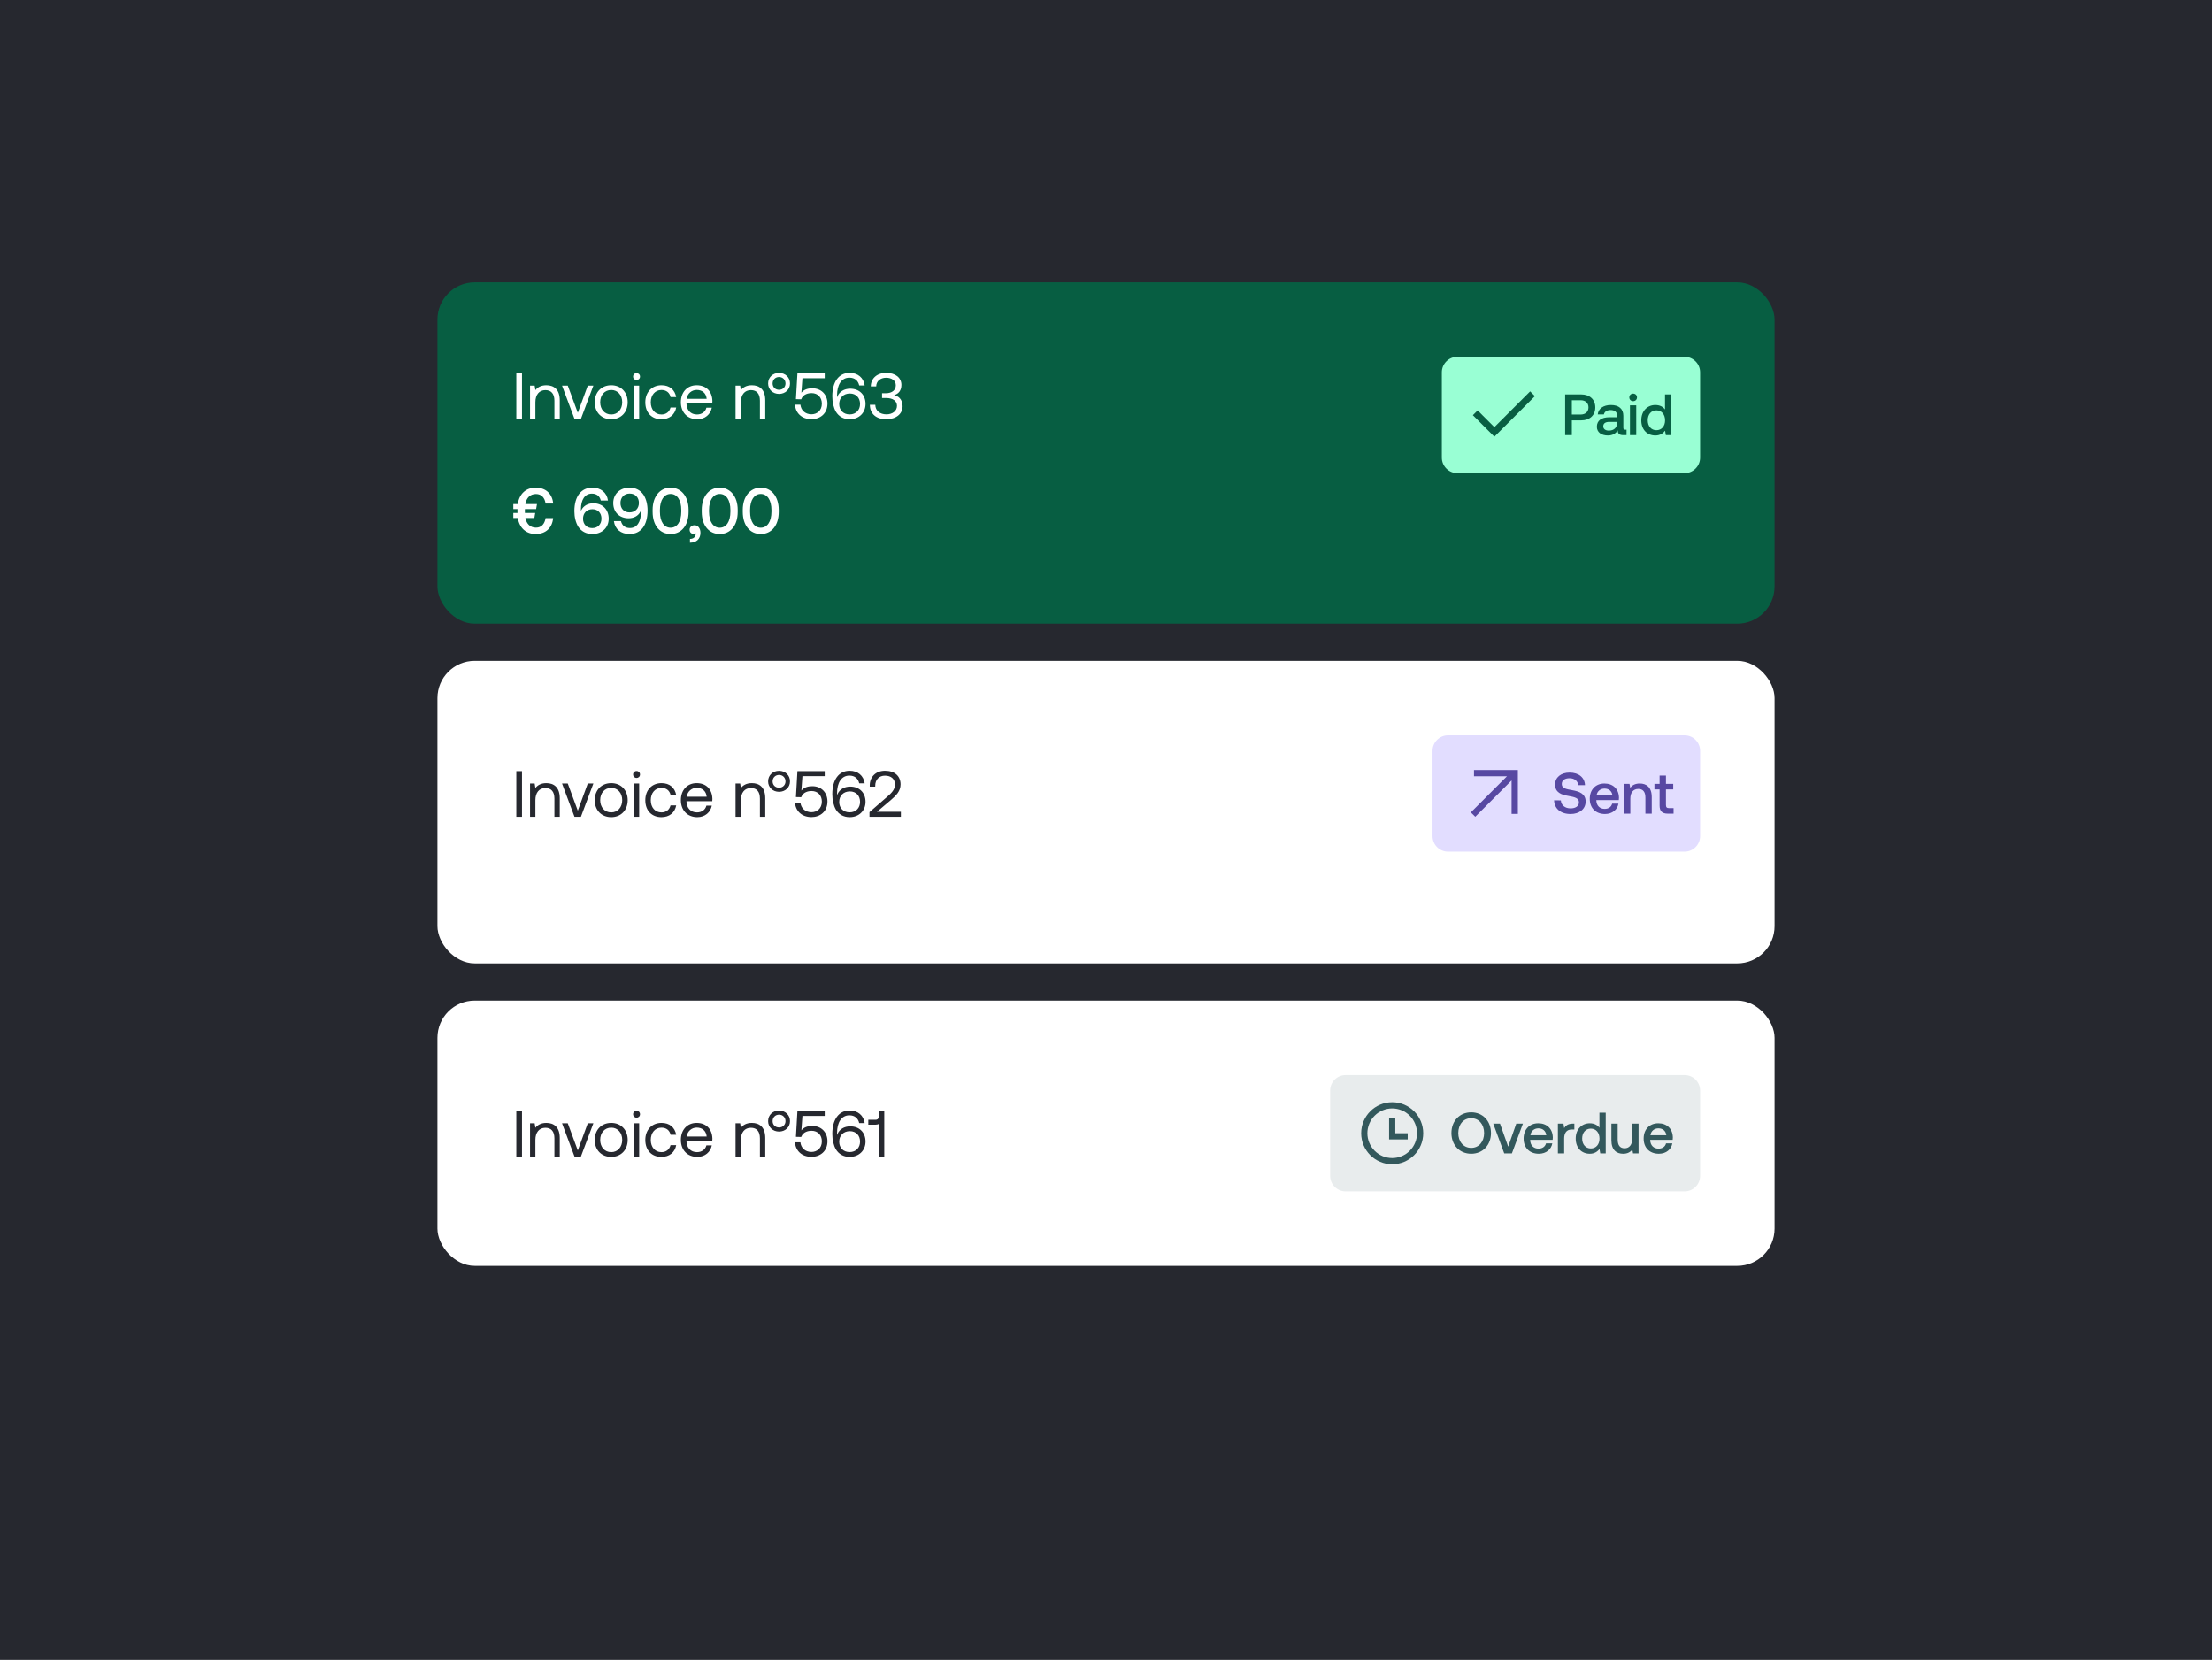 <svg width="713" height="535" viewBox="0 0 713 535" fill="none" xmlns="http://www.w3.org/2000/svg">
<rect width="713" height="535" fill="#26282F"/>
<rect x="141" y="91" width="431" height="110" rx="12" fill="#075E42"/>
<path d="M166.428 135V120.3H168.255V135H166.428ZM176.102 124.164C178.517 124.164 180.428 125.487 180.428 129.036V135H178.706V129.141C178.706 126.915 177.677 125.739 175.808 125.739C173.792 125.739 172.574 127.23 172.574 129.645V135H170.852V124.29H172.343L172.574 125.739C173.204 124.92 174.296 124.164 176.102 124.164ZM185.174 135L181.163 124.29H183.011L186.245 133.047L189.458 124.29H191.264L187.253 135H185.174ZM197.012 135.126C193.883 135.126 191.699 132.9 191.699 129.645C191.699 126.39 193.883 124.164 197.012 124.164C200.141 124.164 202.325 126.39 202.325 129.645C202.325 132.9 200.141 135.126 197.012 135.126ZM197.012 133.593C199.133 133.593 200.561 131.934 200.561 129.645C200.561 127.356 199.133 125.697 197.012 125.697C194.891 125.697 193.463 127.356 193.463 129.645C193.463 131.934 194.891 133.593 197.012 133.593ZM205.182 122.484C204.552 122.484 204.069 122.022 204.069 121.371C204.069 120.72 204.552 120.258 205.182 120.258C205.812 120.258 206.295 120.72 206.295 121.371C206.295 122.022 205.812 122.484 205.182 122.484ZM204.3 135V124.29H206.022V135H204.3ZM213.19 135.126C210.061 135.126 208.003 133.005 208.003 129.666C208.003 126.39 210.124 124.164 213.232 124.164C215.857 124.164 217.516 125.634 217.957 127.986H216.151C215.836 126.558 214.786 125.697 213.211 125.697C211.153 125.697 209.767 127.335 209.767 129.666C209.767 131.997 211.153 133.593 213.211 133.593C214.744 133.593 215.794 132.711 216.13 131.346H217.957C217.537 133.656 215.794 135.126 213.19 135.126ZM224.78 135.126C221.567 135.126 219.467 132.921 219.467 129.645C219.467 126.39 221.525 124.164 224.549 124.164C227.573 124.164 229.547 126.075 229.631 129.246C229.631 129.477 229.61 129.729 229.589 129.981H221.273V130.128C221.336 132.165 222.617 133.593 224.654 133.593C226.166 133.593 227.342 132.795 227.699 131.409H229.442C229.022 133.551 227.258 135.126 224.78 135.126ZM221.378 128.553H227.783C227.615 126.705 226.355 125.676 224.57 125.676C222.995 125.676 221.546 126.81 221.378 128.553ZM242.342 124.164C244.757 124.164 246.668 125.487 246.668 129.036V135H244.946V129.141C244.946 126.915 243.917 125.739 242.048 125.739C240.032 125.739 238.814 127.23 238.814 129.645V135H237.092V124.29H238.583L238.814 125.739C239.444 124.92 240.536 124.164 242.342 124.164ZM247.587 123.597C247.587 121.623 249.099 120.195 251.115 120.195C253.131 120.195 254.643 121.623 254.643 123.597C254.643 125.529 253.131 126.957 251.115 126.957C249.099 126.957 247.587 125.529 247.587 123.597ZM253.194 123.597C253.194 122.4 252.312 121.518 251.115 121.518C249.918 121.518 249.036 122.4 249.036 123.597C249.036 124.773 249.918 125.634 251.115 125.634C252.312 125.634 253.194 124.773 253.194 123.597ZM261.844 125.151C264.721 125.151 266.716 127.167 266.716 130.086C266.716 133.341 264.322 135.105 261.571 135.105C258.295 135.105 256.405 132.984 256.258 130.422H258.001C258.169 132.123 259.45 133.53 261.571 133.53C263.293 133.53 264.91 132.375 264.91 130.107C264.91 128.112 263.629 126.705 261.592 126.705C260.689 126.705 258.883 126.957 258.253 128.7L256.552 128.658L257.035 120.3H265.834V121.917H258.652L258.316 126.558C259.219 125.487 260.479 125.151 261.844 125.151ZM269.433 132.69C268.698 131.409 268.278 129.645 268.278 127.713C268.278 123.093 270.357 120.174 273.864 120.174C276.531 120.174 278.358 121.77 278.715 124.227H276.951C276.615 122.736 275.565 121.728 273.78 121.728C271.218 121.728 269.811 124.059 269.811 127.377C269.811 127.587 269.811 127.734 269.832 128.091C269.853 128.007 269.874 127.881 269.958 127.692C270.609 126.243 272.079 125.277 274.053 125.277C276.951 125.277 278.988 127.188 278.988 130.191C278.988 133.026 276.909 135.126 273.885 135.126C271.848 135.126 270.357 134.202 269.433 132.69ZM277.224 130.191C277.224 128.238 275.964 126.831 273.927 126.831C271.89 126.831 270.504 128.217 270.504 130.233C270.504 132.207 271.848 133.572 273.864 133.572C275.901 133.572 277.224 132.165 277.224 130.191ZM288.182 127.356C289.526 127.608 290.933 128.679 290.933 130.926C290.933 133.425 288.833 135.126 285.641 135.126C282.449 135.126 280.391 133.383 280.391 130.464H282.134C282.155 132.396 283.667 133.551 285.746 133.551C287.657 133.551 289.127 132.48 289.127 130.8C289.127 129.267 287.867 128.28 285.578 128.28H284.318V126.747H285.473C287.657 126.747 288.749 125.655 288.749 124.164C288.749 122.673 287.405 121.749 285.641 121.749C283.793 121.749 282.449 122.862 282.428 124.542H280.685C280.706 121.959 282.722 120.174 285.62 120.174C288.644 120.174 290.555 121.749 290.555 124.059C290.555 125.907 289.589 126.978 288.182 127.356Z" fill="white"/>
<path d="M166.911 166.96H165.462V165.343H166.806C166.785 165.175 166.785 164.881 166.785 164.65C166.785 164.461 166.785 164.314 166.806 164.083H165.462V162.466H166.911C167.373 159.169 169.557 157.174 172.665 157.174C175.962 157.174 178.041 159.19 178.314 162.298H175.857C175.605 160.429 174.534 159.232 172.749 159.232C170.943 159.232 169.662 160.429 169.347 162.466H173.085L172.812 164.083H169.2C169.179 164.272 169.179 164.461 169.179 164.629C169.179 164.86 169.2 165.154 169.2 165.343H172.518L172.245 166.96H169.347C169.746 168.934 170.985 170.068 172.77 170.068C174.534 170.068 175.563 168.871 175.857 167.002H178.293C177.999 170.11 175.962 172.126 172.665 172.126C169.599 172.126 167.436 170.215 166.911 166.96ZM186.376 169.753C185.599 168.472 185.137 166.729 185.137 164.755C185.137 159.988 187.342 157.174 190.933 157.174C193.642 157.174 195.616 158.749 195.973 161.332H193.663C193.348 159.967 192.361 159.106 190.786 159.106C188.518 159.106 187.258 161.08 187.258 164.125C187.258 164.293 187.258 164.419 187.279 164.692C187.321 164.608 187.342 164.482 187.426 164.335C188.098 163.054 189.484 162.214 191.248 162.214C194.167 162.214 196.204 164.188 196.204 167.17C196.204 170.068 194.062 172.126 190.933 172.126C188.896 172.126 187.363 171.244 186.376 169.753ZM193.873 167.17C193.873 165.385 192.76 164.125 190.954 164.125C189.169 164.125 187.93 165.364 187.93 167.191C187.93 168.976 189.127 170.215 190.912 170.215C192.697 170.215 193.873 168.955 193.873 167.17ZM202.937 172.126C200.102 172.126 198.212 170.551 197.876 167.968H200.165C200.48 169.312 201.467 170.194 203.042 170.194C205.352 170.194 206.591 168.178 206.591 165.175C206.591 165.007 206.591 164.86 206.57 164.587C206.507 164.713 206.465 164.839 206.36 165.028C205.688 166.267 204.344 167.044 202.622 167.044C199.703 167.044 197.666 165.133 197.666 162.13C197.666 159.253 199.808 157.174 202.937 157.174C204.953 157.174 206.444 158.035 207.431 159.484C208.25 160.744 208.733 162.529 208.733 164.545C208.733 169.27 206.612 172.126 202.937 172.126ZM202.916 165.154C204.701 165.154 205.94 163.915 205.94 162.088C205.94 160.303 204.743 159.085 202.958 159.085C201.173 159.085 199.997 160.345 199.997 162.13C199.997 163.894 201.11 165.154 202.916 165.154ZM210.362 164.986V164.314C210.362 160.051 212.735 157.174 216.158 157.174C219.581 157.174 221.954 160.051 221.954 164.314V164.986C221.954 169.417 219.581 172.126 216.158 172.126C212.735 172.126 210.362 169.417 210.362 164.986ZM219.602 164.902V164.398C219.602 161.122 218.216 159.211 216.158 159.211C214.1 159.211 212.714 161.122 212.714 164.398V164.902C212.714 168.199 214.1 170.089 216.158 170.089C218.216 170.089 219.602 168.199 219.602 164.902ZM223.888 169.291C225.043 169.291 225.778 170.362 225.778 171.706C225.778 173.743 224.476 174.898 222.397 174.919V173.701C223.72 173.68 224.245 172.861 224.245 172.126C224.245 172.042 224.245 171.937 224.224 171.853C224.035 172 223.783 172.063 223.531 172.063C222.838 172.063 222.292 171.622 222.292 170.719C222.292 169.921 222.922 169.291 223.888 169.291ZM226.194 164.986V164.314C226.194 160.051 228.567 157.174 231.99 157.174C235.413 157.174 237.786 160.051 237.786 164.314V164.986C237.786 169.417 235.413 172.126 231.99 172.126C228.567 172.126 226.194 169.417 226.194 164.986ZM235.434 164.902V164.398C235.434 161.122 234.048 159.211 231.99 159.211C229.932 159.211 228.546 161.122 228.546 164.398V164.902C228.546 168.199 229.932 170.089 231.99 170.089C234.048 170.089 235.434 168.199 235.434 164.902ZM239.422 164.986V164.314C239.422 160.051 241.795 157.174 245.218 157.174C248.641 157.174 251.014 160.051 251.014 164.314V164.986C251.014 169.417 248.641 172.126 245.218 172.126C241.795 172.126 239.422 169.417 239.422 164.986ZM248.662 164.902V164.398C248.662 161.122 247.276 159.211 245.218 159.211C243.16 159.211 241.774 161.122 241.774 164.398V164.902C241.774 168.199 243.16 170.089 245.218 170.089C247.276 170.089 248.662 168.199 248.662 164.902Z" fill="white"/>
<path d="M464.75 120C464.75 117.239 466.989 115 469.75 115H543C545.761 115 548 117.239 548 120V147.5C548 150.261 545.761 152.5 543 152.5H469.75C466.989 152.5 464.75 150.261 464.75 147.5V120Z" fill="#99FFD4"/>
<path d="M481.681 137.67L493.209 126.141L494.75 127.681L481.681 140.75L474.75 133.819L476.29 132.279L481.681 137.67Z" fill="#075E42"/>
<path d="M504.499 140.25V127.125H509.674C512.412 127.125 514.212 128.756 514.212 131.306C514.212 133.837 512.412 135.487 509.674 135.487H506.656V140.25H504.499ZM509.506 129H506.656V133.612H509.487C511.024 133.612 512.018 132.712 512.018 131.306C512.018 129.881 511.043 129 509.506 129ZM523.871 138.487H524.284V140.25H523.215C521.903 140.25 521.453 139.669 521.453 138.712C520.815 139.687 519.84 140.363 518.284 140.363C516.184 140.363 514.721 139.331 514.721 137.55C514.721 135.581 516.146 134.475 518.828 134.475H521.246V133.894C521.246 132.825 520.478 132.169 519.146 132.169C517.946 132.169 517.14 132.731 516.99 133.575H515.003C515.209 131.7 516.821 130.537 519.24 130.537C521.79 130.537 523.253 131.756 523.253 134.025V137.869C523.253 138.356 523.459 138.487 523.871 138.487ZM521.246 136.312V135.975H518.734C517.478 135.975 516.784 136.444 516.784 137.419C516.784 138.225 517.459 138.787 518.565 138.787C520.253 138.787 521.228 137.794 521.246 136.312ZM526.418 129.3C525.724 129.3 525.181 128.794 525.181 128.081C525.181 127.369 525.724 126.862 526.418 126.862C527.112 126.862 527.656 127.369 527.656 128.081C527.656 128.794 527.112 129.3 526.418 129.3ZM525.387 140.25V130.65H527.412V140.25H525.387ZM536.691 131.981V127.125H538.716V140.25H536.953L536.709 138.806C536.091 139.65 535.097 140.363 533.578 140.363C530.972 140.363 529.041 138.525 529.041 135.45C529.041 132.487 530.972 130.537 533.578 130.537C535.041 130.537 536.072 131.137 536.691 131.981ZM533.916 138.656C535.603 138.656 536.709 137.344 536.709 135.487C536.709 133.575 535.603 132.262 533.916 132.262C532.228 132.262 531.122 133.575 531.122 135.45C531.122 137.344 532.228 138.656 533.916 138.656Z" fill="#075E42"/>
<rect x="141" y="213" width="431" height="97.5" rx="12" fill="white"/>
<path d="M166.428 263.25V248.55H168.255V263.25H166.428ZM176.102 252.414C178.517 252.414 180.428 253.737 180.428 257.286V263.25H178.706V257.391C178.706 255.165 177.677 253.989 175.808 253.989C173.792 253.989 172.574 255.48 172.574 257.895V263.25H170.852V252.54H172.343L172.574 253.989C173.204 253.17 174.296 252.414 176.102 252.414ZM185.174 263.25L181.163 252.54H183.011L186.245 261.297L189.458 252.54H191.264L187.253 263.25H185.174ZM197.012 263.376C193.883 263.376 191.699 261.15 191.699 257.895C191.699 254.64 193.883 252.414 197.012 252.414C200.141 252.414 202.325 254.64 202.325 257.895C202.325 261.15 200.141 263.376 197.012 263.376ZM197.012 261.843C199.133 261.843 200.561 260.184 200.561 257.895C200.561 255.606 199.133 253.947 197.012 253.947C194.891 253.947 193.463 255.606 193.463 257.895C193.463 260.184 194.891 261.843 197.012 261.843ZM205.182 250.734C204.552 250.734 204.069 250.272 204.069 249.621C204.069 248.97 204.552 248.508 205.182 248.508C205.812 248.508 206.295 248.97 206.295 249.621C206.295 250.272 205.812 250.734 205.182 250.734ZM204.3 263.25V252.54H206.022V263.25H204.3ZM213.19 263.376C210.061 263.376 208.003 261.255 208.003 257.916C208.003 254.64 210.124 252.414 213.232 252.414C215.857 252.414 217.516 253.884 217.957 256.236H216.151C215.836 254.808 214.786 253.947 213.211 253.947C211.153 253.947 209.767 255.585 209.767 257.916C209.767 260.247 211.153 261.843 213.211 261.843C214.744 261.843 215.794 260.961 216.13 259.596H217.957C217.537 261.906 215.794 263.376 213.19 263.376ZM224.78 263.376C221.567 263.376 219.467 261.171 219.467 257.895C219.467 254.64 221.525 252.414 224.549 252.414C227.573 252.414 229.547 254.325 229.631 257.496C229.631 257.727 229.61 257.979 229.589 258.231H221.273V258.378C221.336 260.415 222.617 261.843 224.654 261.843C226.166 261.843 227.342 261.045 227.699 259.659H229.442C229.022 261.801 227.258 263.376 224.78 263.376ZM221.378 256.803H227.783C227.615 254.955 226.355 253.926 224.57 253.926C222.995 253.926 221.546 255.06 221.378 256.803ZM242.342 252.414C244.757 252.414 246.668 253.737 246.668 257.286V263.25H244.946V257.391C244.946 255.165 243.917 253.989 242.048 253.989C240.032 253.989 238.814 255.48 238.814 257.895V263.25H237.092V252.54H238.583L238.814 253.989C239.444 253.17 240.536 252.414 242.342 252.414ZM247.587 251.847C247.587 249.873 249.099 248.445 251.115 248.445C253.131 248.445 254.643 249.873 254.643 251.847C254.643 253.779 253.131 255.207 251.115 255.207C249.099 255.207 247.587 253.779 247.587 251.847ZM253.194 251.847C253.194 250.65 252.312 249.768 251.115 249.768C249.918 249.768 249.036 250.65 249.036 251.847C249.036 253.023 249.918 253.884 251.115 253.884C252.312 253.884 253.194 253.023 253.194 251.847ZM261.844 253.401C264.721 253.401 266.716 255.417 266.716 258.336C266.716 261.591 264.322 263.355 261.571 263.355C258.295 263.355 256.405 261.234 256.258 258.672H258.001C258.169 260.373 259.45 261.78 261.571 261.78C263.293 261.78 264.91 260.625 264.91 258.357C264.91 256.362 263.629 254.955 261.592 254.955C260.689 254.955 258.883 255.207 258.253 256.95L256.552 256.908L257.035 248.55H265.834V250.167H258.652L258.316 254.808C259.219 253.737 260.479 253.401 261.844 253.401ZM269.433 260.94C268.698 259.659 268.278 257.895 268.278 255.963C268.278 251.343 270.357 248.424 273.864 248.424C276.531 248.424 278.358 250.02 278.715 252.477H276.951C276.615 250.986 275.565 249.978 273.78 249.978C271.218 249.978 269.811 252.309 269.811 255.627C269.811 255.837 269.811 255.984 269.832 256.341C269.853 256.257 269.874 256.131 269.958 255.942C270.609 254.493 272.079 253.527 274.053 253.527C276.951 253.527 278.988 255.438 278.988 258.441C278.988 261.276 276.909 263.376 273.885 263.376C271.848 263.376 270.357 262.452 269.433 260.94ZM277.224 258.441C277.224 256.488 275.964 255.081 273.927 255.081C271.89 255.081 270.504 256.467 270.504 258.483C270.504 260.457 271.848 261.822 273.864 261.822C275.901 261.822 277.224 260.415 277.224 258.441ZM280.265 263.25V261.759L285.977 256.803C287.342 255.627 288.476 254.493 288.476 252.897C288.476 251.049 287.216 249.999 285.263 249.999C283.373 249.999 282.113 251.259 282.113 253.275V253.548H280.349V253.17C280.349 250.398 282.302 248.424 285.263 248.424C288.434 248.424 290.282 250.167 290.282 252.813C290.282 255.018 288.854 256.404 287.111 257.895L282.701 261.633H290.387V263.25H280.265Z" fill="#26282F"/>
<path d="M461.75 242C461.75 239.239 463.989 237 466.75 237H543C545.761 237 548 239.239 548 242V269.5C548 272.261 545.761 274.5 543 274.5H466.75C463.989 274.5 461.75 272.261 461.75 269.5V242Z" fill="#E2DDFF"/>
<path d="M485.737 250.201L475.113 250.201V248.178L489.254 248.178L489.255 262.321L487.232 262.321V251.533L475.516 263.25L474.102 261.836L485.737 250.201Z" fill="#5748A2"/>
<path d="M500.936 257.937L503.111 257.975C503.224 259.512 504.424 260.544 506.261 260.544C507.817 260.544 508.942 259.85 508.942 258.594C508.942 257.206 507.574 256.906 505.492 256.531C503.317 256.156 501.255 255.462 501.255 252.856C501.255 250.569 503.13 249.012 505.924 249.012C508.924 249.012 510.799 250.644 510.892 253.062H508.736C508.567 251.731 507.517 250.831 505.924 250.831C504.442 250.831 503.411 251.469 503.411 252.706C503.411 254.056 504.761 254.337 506.824 254.694C508.999 255.087 511.117 255.781 511.099 258.369C511.099 260.731 509.13 262.363 506.242 262.363C502.98 262.363 501.011 260.562 500.936 257.937ZM517.347 262.363C514.328 262.363 512.434 260.412 512.434 257.469C512.434 254.506 514.328 252.537 517.159 252.537C519.934 252.537 521.791 254.3 521.847 257.112C521.847 257.356 521.828 257.619 521.791 257.881H514.553V258.012C514.609 259.644 515.641 260.712 517.234 260.712C518.472 260.712 519.372 260.094 519.653 259.025H521.678C521.341 260.919 519.728 262.363 517.347 262.363ZM514.628 256.4H519.747C519.578 254.975 518.584 254.169 517.178 254.169C515.884 254.169 514.778 255.031 514.628 256.4ZM528.546 252.537C530.665 252.537 532.409 253.7 532.409 256.906V262.25H530.365V257.075C530.365 255.256 529.596 254.281 528.078 254.281C526.465 254.281 525.509 255.462 525.509 257.412V262.25H523.484V252.65H525.246L525.471 253.906C526.071 253.156 526.99 252.537 528.546 252.537ZM534.944 259.644V254.431H533.276V252.65H534.944V249.969H536.988V252.65H539.332V254.431H536.988V259.437C536.988 260.187 537.251 260.469 538.019 260.469H539.444V262.25H537.569C535.732 262.25 534.944 261.387 534.944 259.644Z" fill="#5748A2"/>
<rect x="141" y="322.5" width="431" height="85.5" rx="12" fill="white"/>
<path d="M166.428 372.75V358.05H168.255V372.75H166.428ZM176.102 361.914C178.517 361.914 180.428 363.237 180.428 366.786V372.75H178.706V366.891C178.706 364.665 177.677 363.489 175.808 363.489C173.792 363.489 172.574 364.98 172.574 367.395V372.75H170.852V362.04H172.343L172.574 363.489C173.204 362.67 174.296 361.914 176.102 361.914ZM185.174 372.75L181.163 362.04H183.011L186.245 370.797L189.458 362.04H191.264L187.253 372.75H185.174ZM197.012 372.876C193.883 372.876 191.699 370.65 191.699 367.395C191.699 364.14 193.883 361.914 197.012 361.914C200.141 361.914 202.325 364.14 202.325 367.395C202.325 370.65 200.141 372.876 197.012 372.876ZM197.012 371.343C199.133 371.343 200.561 369.684 200.561 367.395C200.561 365.106 199.133 363.447 197.012 363.447C194.891 363.447 193.463 365.106 193.463 367.395C193.463 369.684 194.891 371.343 197.012 371.343ZM205.182 360.234C204.552 360.234 204.069 359.772 204.069 359.121C204.069 358.47 204.552 358.008 205.182 358.008C205.812 358.008 206.295 358.47 206.295 359.121C206.295 359.772 205.812 360.234 205.182 360.234ZM204.3 372.75V362.04H206.022V372.75H204.3ZM213.19 372.876C210.061 372.876 208.003 370.755 208.003 367.416C208.003 364.14 210.124 361.914 213.232 361.914C215.857 361.914 217.516 363.384 217.957 365.736H216.151C215.836 364.308 214.786 363.447 213.211 363.447C211.153 363.447 209.767 365.085 209.767 367.416C209.767 369.747 211.153 371.343 213.211 371.343C214.744 371.343 215.794 370.461 216.13 369.096H217.957C217.537 371.406 215.794 372.876 213.19 372.876ZM224.78 372.876C221.567 372.876 219.467 370.671 219.467 367.395C219.467 364.14 221.525 361.914 224.549 361.914C227.573 361.914 229.547 363.825 229.631 366.996C229.631 367.227 229.61 367.479 229.589 367.731H221.273V367.878C221.336 369.915 222.617 371.343 224.654 371.343C226.166 371.343 227.342 370.545 227.699 369.159H229.442C229.022 371.301 227.258 372.876 224.78 372.876ZM221.378 366.303H227.783C227.615 364.455 226.355 363.426 224.57 363.426C222.995 363.426 221.546 364.56 221.378 366.303ZM242.342 361.914C244.757 361.914 246.668 363.237 246.668 366.786V372.75H244.946V366.891C244.946 364.665 243.917 363.489 242.048 363.489C240.032 363.489 238.814 364.98 238.814 367.395V372.75H237.092V362.04H238.583L238.814 363.489C239.444 362.67 240.536 361.914 242.342 361.914ZM247.587 361.347C247.587 359.373 249.099 357.945 251.115 357.945C253.131 357.945 254.643 359.373 254.643 361.347C254.643 363.279 253.131 364.707 251.115 364.707C249.099 364.707 247.587 363.279 247.587 361.347ZM253.194 361.347C253.194 360.15 252.312 359.268 251.115 359.268C249.918 359.268 249.036 360.15 249.036 361.347C249.036 362.523 249.918 363.384 251.115 363.384C252.312 363.384 253.194 362.523 253.194 361.347ZM261.844 362.901C264.721 362.901 266.716 364.917 266.716 367.836C266.716 371.091 264.322 372.855 261.571 372.855C258.295 372.855 256.405 370.734 256.258 368.172H258.001C258.169 369.873 259.45 371.28 261.571 371.28C263.293 371.28 264.91 370.125 264.91 367.857C264.91 365.862 263.629 364.455 261.592 364.455C260.689 364.455 258.883 364.707 258.253 366.45L256.552 366.408L257.035 358.05H265.834V359.667H258.652L258.316 364.308C259.219 363.237 260.479 362.901 261.844 362.901ZM269.433 370.44C268.698 369.159 268.278 367.395 268.278 365.463C268.278 360.843 270.357 357.924 273.864 357.924C276.531 357.924 278.358 359.52 278.715 361.977H276.951C276.615 360.486 275.565 359.478 273.78 359.478C271.218 359.478 269.811 361.809 269.811 365.127C269.811 365.337 269.811 365.484 269.832 365.841C269.853 365.757 269.874 365.631 269.958 365.442C270.609 363.993 272.079 363.027 274.053 363.027C276.951 363.027 278.988 364.938 278.988 367.941C278.988 370.776 276.909 372.876 273.885 372.876C271.848 372.876 270.357 371.952 269.433 370.44ZM277.224 367.941C277.224 365.988 275.964 364.581 273.927 364.581C271.89 364.581 270.504 365.967 270.504 367.983C270.504 369.957 271.848 371.322 273.864 371.322C275.901 371.322 277.224 369.915 277.224 367.941ZM283.31 359.646V358.05H285.032V372.75H283.268V362.208C283.058 362.397 282.722 362.481 282.26 362.481H279.887V360.906H282.281C282.974 360.906 283.31 360.381 283.31 359.646Z" fill="#26282F"/>
<path d="M428.75 351.5C428.75 348.739 430.989 346.5 433.75 346.5H543C545.761 346.5 548 348.739 548 351.5V379C548 381.761 545.761 384 543 384H433.75C430.989 384 428.75 381.761 428.75 379V351.5Z" fill="#E8ECED"/>
<path d="M448.75 375.25C443.227 375.25 438.75 370.773 438.75 365.25C438.75 359.727 443.227 355.25 448.75 355.25C454.273 355.25 458.75 359.727 458.75 365.25C458.75 370.773 454.273 375.25 448.75 375.25ZM448.75 373.25C450.872 373.25 452.907 372.407 454.407 370.907C455.907 369.407 456.75 367.372 456.75 365.25C456.75 363.128 455.907 361.093 454.407 359.593C452.907 358.093 450.872 357.25 448.75 357.25C446.628 357.25 444.593 358.093 443.093 359.593C441.593 361.093 440.75 363.128 440.75 365.25C440.75 367.372 441.593 369.407 443.093 370.907C444.593 372.407 446.628 373.25 448.75 373.25ZM449.75 365.25H453.75V367.25H447.75V360.25H449.75V365.25Z" fill="#33585C"/>
<path d="M480.588 365.187C480.588 369.031 477.982 371.863 474.213 371.863C470.444 371.863 467.838 369.031 467.838 365.187C467.838 361.344 470.444 358.512 474.213 358.512C477.982 358.512 480.588 361.344 480.588 365.187ZM470.051 365.187C470.051 367.962 471.719 369.969 474.213 369.969C476.707 369.969 478.376 367.962 478.376 365.187C478.376 362.412 476.707 360.406 474.213 360.406C471.719 360.406 470.051 362.412 470.051 365.187ZM484.861 371.75L481.318 362.15H483.493L486.136 369.575L488.743 362.15H490.88L487.336 371.75H484.861ZM496.022 371.863C493.003 371.863 491.11 369.912 491.11 366.969C491.11 364.006 493.003 362.037 495.835 362.037C498.61 362.037 500.466 363.8 500.522 366.612C500.522 366.856 500.503 367.119 500.466 367.381H493.228V367.512C493.285 369.144 494.316 370.212 495.91 370.212C497.147 370.212 498.047 369.594 498.328 368.525H500.353C500.016 370.419 498.403 371.863 496.022 371.863ZM493.303 365.9H498.422C498.253 364.475 497.26 363.669 495.853 363.669C494.56 363.669 493.453 364.531 493.303 365.9ZM507.015 362.15H507.465V364.044H506.565C504.765 364.044 504.184 365.45 504.184 366.931V371.75H502.159V362.15H503.959L504.184 363.594C504.672 362.787 505.44 362.15 507.015 362.15ZM515.55 363.481V358.625H517.575V371.75H515.813L515.569 370.306C514.95 371.15 513.957 371.863 512.438 371.863C509.832 371.863 507.9 370.025 507.9 366.95C507.9 363.987 509.832 362.037 512.438 362.037C513.9 362.037 514.932 362.637 515.55 363.481ZM512.775 370.156C514.463 370.156 515.569 368.844 515.569 366.987C515.569 365.075 514.463 363.762 512.775 363.762C511.088 363.762 509.982 365.075 509.982 366.95C509.982 368.844 511.088 370.156 512.775 370.156ZM526.135 366.95V362.15H528.16V371.75H526.379L526.154 370.531C525.554 371.262 524.673 371.863 523.192 371.863C521.148 371.863 519.404 370.775 519.404 367.494V362.15H521.429V367.269C521.429 369.144 522.179 370.1 523.66 370.1C525.198 370.1 526.135 368.937 526.135 366.95ZM534.712 371.863C531.693 371.863 529.8 369.912 529.8 366.969C529.8 364.006 531.693 362.037 534.525 362.037C537.3 362.037 539.156 363.8 539.212 366.612C539.212 366.856 539.193 367.119 539.156 367.381H531.918V367.512C531.975 369.144 533.006 370.212 534.6 370.212C535.837 370.212 536.737 369.594 537.018 368.525H539.043C538.706 370.419 537.093 371.863 534.712 371.863ZM531.993 365.9H537.112C536.943 364.475 535.95 363.669 534.543 363.669C533.25 363.669 532.143 364.531 531.993 365.9Z" fill="#33585C"/>
</svg>
